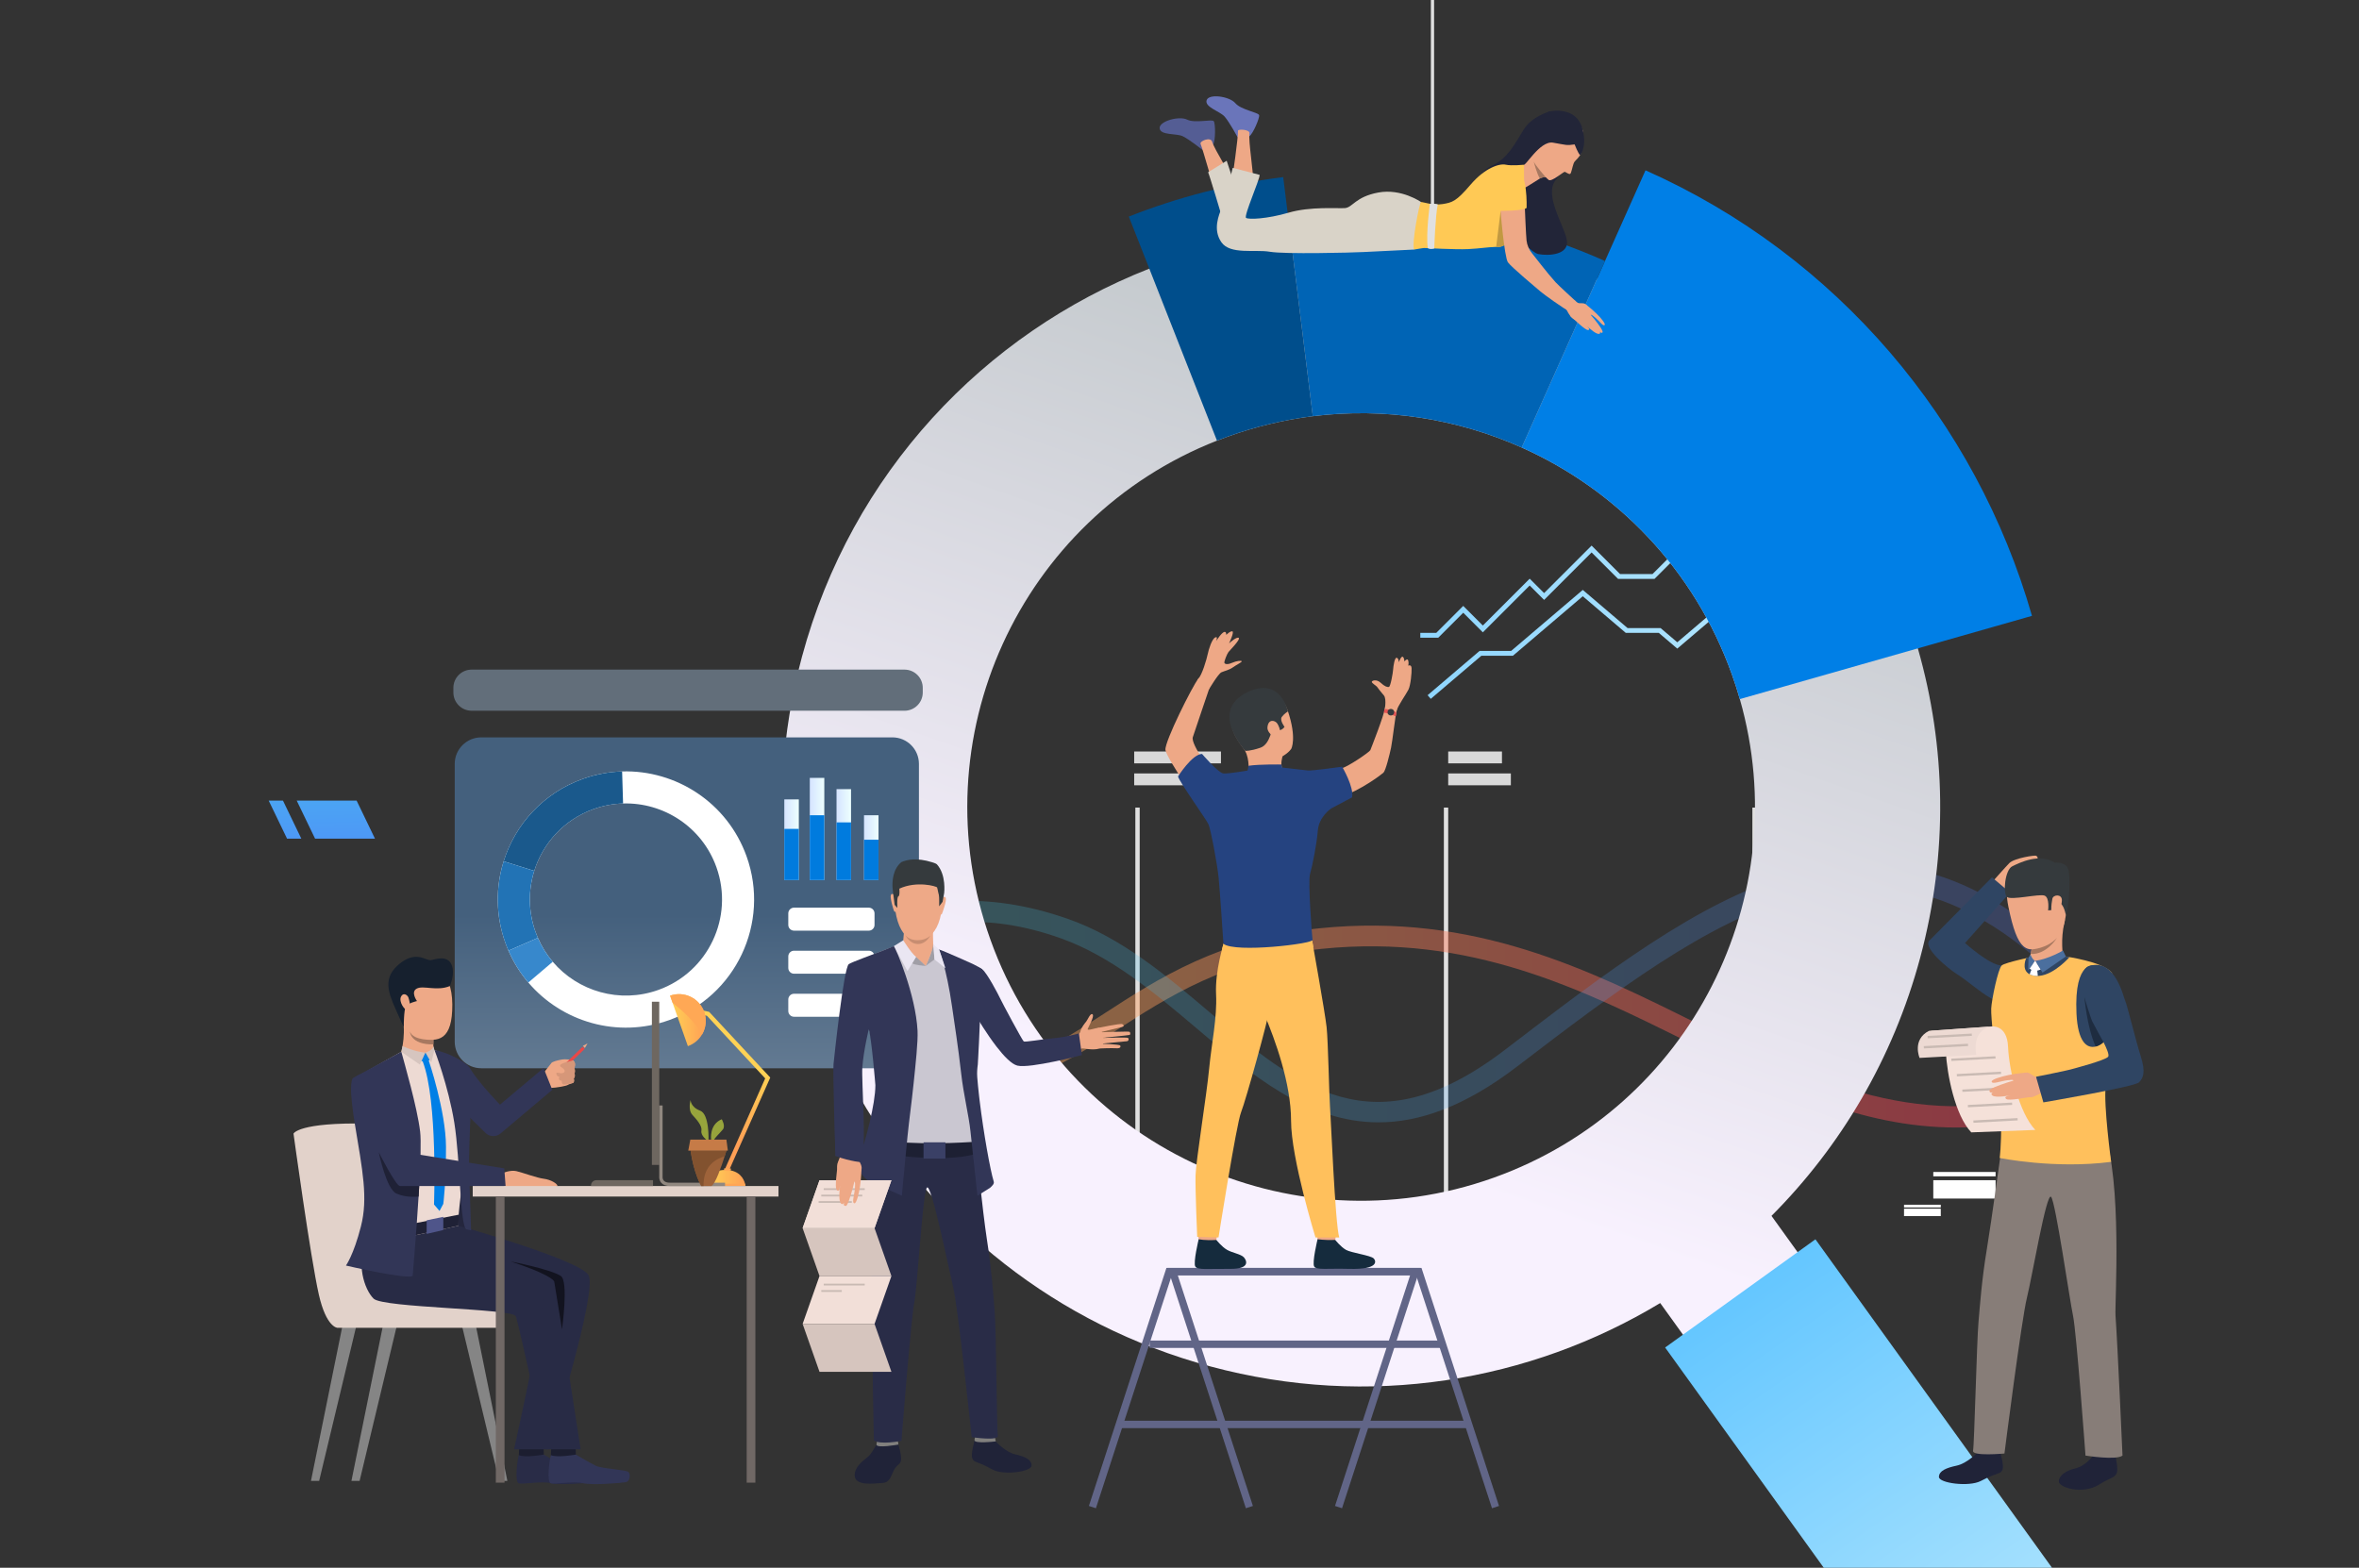 <?xml version="1.0" encoding="utf-8"?>
<!-- Generator: Adobe Illustrator 16.0.0, SVG Export Plug-In . SVG Version: 6.00 Build 0)  -->
<!DOCTYPE svg PUBLIC "-//W3C//DTD SVG 1.1//EN" "http://www.w3.org/Graphics/SVG/1.1/DTD/svg11.dtd">
<svg version="1.1" id="Слой_1" xmlns="http://www.w3.org/2000/svg" xmlns:xlink="http://www.w3.org/1999/xlink" x="0px" y="0px"
	 width="3008.932px" height="2000px" viewBox="0 0 3008.932 2000" enable-background="new 0 0 3008.932 2000" xml:space="preserve">
<rect x="0" y="0" width="3008.932" height="2000" fill="#333333" stroke="none"/>
<g>
	<g>
		<g>
			<rect x="1448.146" y="1030.256" fill="#E0E0E0" width="5.534" height="580.664"/>
		</g>
		<g>
			<rect x="1841.669" y="1030.256" fill="#E0E0E0" width="5.533" height="580.664"/>
		</g>
		<g>
			<rect x="2235.19" y="1030.256" fill="#E0E0E0" width="5.535" height="580.664"/>
		</g>
		<rect x="1057.392" y="958.704" fill="#D9D9D9" width="94.256" height="15.135"/>
		<rect x="1057.392" y="986.682" fill="#D9D9D9" width="133.701" height="15.136"/>
		<rect x="1446.672" y="958.704" fill="#D9D9D9" width="110.661" height="15.135"/>
		<rect x="1446.672" y="986.682" fill="#D9D9D9" width="70.758" height="15.136"/>
		<rect x="1847.202" y="958.704" fill="#D9D9D9" width="68.574" height="15.135"/>
		<rect x="1847.202" y="986.682" fill="#D9D9D9" width="79.926" height="15.136"/>
		<rect x="2240.726" y="958.704" fill="#D9D9D9" width="99.886" height="15.135"/>
		<rect x="2240.726" y="986.682" fill="#D9D9D9" width="79.926" height="15.136"/>
		<rect x="1450.914" y="1645.318" fill="#B8B8B8" width="62.608" height="20.182"/>
		<rect x="1847.202" y="1645.318" fill="#B8B8B8" width="62.609" height="20.182"/>
		<rect x="2240.726" y="1645.318" fill="#B8B8B8" width="62.608" height="20.182"/>
		<g opacity="0.43">
			<linearGradient id="SVGID_1_" gradientUnits="userSpaceOnUse" x1="1057.392" y1="1309.596" x2="2631.481" y2="1309.596">
				<stop  offset="0" style="stop-color:#FFC05C"/>
				<stop  offset="1" style="stop-color:#FF3857"/>
			</linearGradient>
			<path fill="url(#SVGID_1_)" d="M2495.107,1438.393c-122.743,0.009-229.44-53.063-340.673-108.375
				c-137.325-68.287-279.322-138.896-468.514-119.563c-120.81,12.346-196.641,61.546-263.544,104.953
				c-60.576,39.303-117.848,73.867-195.414,76.818c-125.356,4.77-168.845-48.695-169.571-51.957v-34.311l0,0l0,0
				c0.157,0.594,27.525,60.602,169.438,59.891c69.888-0.353,121.467-33.818,181.192-72.568
				c69.406-45.031,148.073-96.072,275.218-109.066c196.777-20.111,342.255,52.229,482.939,122.186
				c147.209,73.201,287.68,141.849,465.302,82.291v28.209C2580.851,1433.877,2540.355,1438.391,2495.107,1438.393z"/>
		</g>
		<g opacity="0.22">
			<linearGradient id="SVGID_2_" gradientUnits="userSpaceOnUse" x1="1057.392" y1="1267.002" x2="2632.311" y2="1267.002">
				<stop  offset="0" style="stop-color:#40D5E6"/>
				<stop  offset="1" style="stop-color:#5577FF"/>
			</linearGradient>
			<path fill="url(#SVGID_2_)" d="M1758.351,1431.818c-90.601,0.008-162.457-60.93-232.807-120.574
				c-53.341-45.223-108.683-91.463-172.563-114.271c-194.958-69.605-294.698,57.496-295.59,58.615v-38.664
				c1.053-1.322,18.846-24.426,70.317-46.482c46.861-20.082,125.487-36.102,233.938,1.619
				c68.708,23.898,125.771,72.278,180.955,119.064c111.942,94.909,208.62,176.874,376.516,48.486
				c127.165-97.24,247.038-189.904,364.985-223.758c115.362-33.111,235.631-8.873,348.209,103.706l-0.831,35.112
				c-239.14-240.193-442.76-88.016-696.341,105.893C1867.971,1411.928,1810.097,1431.813,1758.351,1431.818z"/>
		</g>
	</g>
	<g>
		<linearGradient id="SVGID_3_" gradientUnits="userSpaceOnUse" x1="1820.948" y1="767.972" x2="2382.352" y2="767.972">
			<stop  offset="0" style="stop-color:#8FD6FF"/>
			<stop  offset="1" style="stop-color:#BFEBFE"/>
		</linearGradient>
		<polygon fill="url(#SVGID_3_)" points="1824.943,891.541 1820.948,886.851 1887.238,830.377 1927.498,830.377 2018.843,752.558 
			2075.974,801.229 2118.104,801.229 2139.397,819.37 2205.556,763.008 2239.136,763.008 2378.356,644.403 2382.352,649.092 
			2241.403,769.168 2207.823,769.168 2139.397,827.462 2115.835,807.389 2073.706,807.389 2018.843,760.65 1929.766,836.537 
			1889.507,836.537 		"/>
	</g>
	<g>
		<linearGradient id="SVGID_4_" gradientUnits="userSpaceOnUse" x1="1811.61" y1="695.89" x2="2371.196" y2="695.89">
			<stop  offset="0" style="stop-color:#8FD6FF"/>
			<stop  offset="1" style="stop-color:#BFEBFE"/>
		</linearGradient>
		<polygon fill="url(#SVGID_4_)" points="1834.521,813.535 1811.61,813.535 1811.61,807.374 1831.968,807.374 1866.37,772.972 
			1891.384,797.986 1951.137,738.233 1969.517,756.612 2030.1,696.029 2066.403,732.333 2107.795,732.333 2171.681,668.447 
			2226.778,668.447 2267.511,627.715 2317.369,627.715 2366.841,578.244 2371.196,582.6 2319.921,633.875 2270.062,633.875 
			2229.331,674.607 2174.232,674.607 2110.347,738.494 2063.852,738.494 2030.1,704.742 1969.517,765.325 1951.137,746.945 
			1891.384,806.698 1866.37,781.685 		"/>
	</g>
	<linearGradient id="SVGID_5_" gradientUnits="userSpaceOnUse" x1="1915.655" y1="518.186" x2="1599.24" y2="1419.672">
		<stop  offset="0" style="stop-color:#C6CBCF"/>
		<stop  offset="1" style="stop-color:#F8F1FE"/>
	</linearGradient>
	<path fill="url(#SVGID_5_)" d="M2446.342,827.536c-0.037-0.13-0.074-0.261-0.112-0.392
		c-58.918-205.484-205.97-381.117-409.137-471.494h-0.019c-34.806-15.627-71.33-28.581-109.238-38.787
		c-94.863-25.534-190.437-31.31-282.31-19.945c-0.074,0.018-0.168,0.018-0.243,0.037l-0.131-0.037
		c-61.815,7.737-121.985,23.178-179.203,45.796c-0.112,0.038-0.224,0.093-0.336,0.131
		c-210.12,82.638-379.604,260.495-442.765,495.233c-106.023,393.958,127.332,799.152,521.16,905.138
		c202.24,54.416,407.433,19.379,573.604-80.883l31.023,43.082l146.191-105.275l-35.291-49.008
		c88.056-88.31,154.914-200.145,189.646-329.227C2485.315,1087.658,2482.044,952.064,2446.342,827.536z M1905.593,1502.291
		c-261.113,93.574-548.657-42.227-642.23-303.339c-91.835-256.252,37.254-537.983,288.908-636.809
		c4.767-1.869,9.57-3.682,14.431-5.421c35.628-12.768,71.741-21.271,107.779-25.758c92.415-11.515,184.362,3.29,266.459,39.964
		c120.603,53.871,219.915,154.959,267.991,289.134c3.776,10.56,7.197,21.159,10.244,31.795
		C2291.308,1144.109,2156.144,1412.493,1905.593,1502.291z"/>
	<g>
		<path fill="#007FE6" d="M2591.806,785.666l-145.576,41.479l-227.055,64.712c-3.047-10.636-6.468-21.234-10.244-31.795
			c-48.076-134.174-147.389-235.262-267.991-289.133l96.135-215.279h0.019l10.112-22.655l51.665-115.706
			C2343.739,326.209,2520.925,537.974,2591.806,785.666z"/>
	</g>
	<g>
		<path fill="#0064B5" d="M2047.205,332.994l-10.112,22.655l-96.153,215.279c-82.097-36.674-174.044-51.479-266.459-39.964
			l-28.954-234.046l-3.028-24.543c94.976-11.794,193.783-5.813,291.861,20.581C1973.501,303.479,2011.26,316.863,2047.205,332.994z"
			/>
	</g>
	<g>
		<path fill="#004E8C" d="M1674.48,530.964c-36.038,4.486-72.151,12.991-107.779,25.758c-4.86,1.739-9.664,3.551-14.431,5.421
			l-86.321-219.429l-26.132-66.414c62.825-24.88,128.902-41.853,196.793-50.339l0.149,0.038l5.738,46.375l3.028,24.543
			L1674.48,530.964z"/>
	</g>
	<linearGradient id="SVGID_6_" gradientUnits="userSpaceOnUse" x1="2162.519" y1="1558.638" x2="2639.675" y2="2248.581">
		<stop  offset="0" style="stop-color:#57C1FF"/>
		<stop  offset="1" style="stop-color:#BFEBFE"/>
	</linearGradient>
	<polygon fill="url(#SVGID_6_)" points="2617.321,2000 2326.217,2000 2123.896,1719.049 2315.601,1581.015 	"/>
	<g>
		<g>
			<g>
				<path fill="#6A75BA" d="M1578.601,175.074c0,0-10.49-19.256-16.457-26.185c-5.967-6.93-25.792-12.126-23.098-20.98
					c2.695-8.854,29.258-5.005,36.572,3.657c7.313,8.661,29.642,11.741,30.411,15.398c0.771,3.657-7.753,23.675-12.538,26.947
					C1588.706,177.184,1578.601,175.074,1578.601,175.074z"/>
				<path fill="#545D94" d="M1534.013,191.379c0,0-17.086-13.548-25.313-17.538s-28.487-0.887-29.53-10.083
					c-1.043-9.196,24.864-16.211,35.018-11.166c10.152,5.045,31.867-0.995,34.025,2.056c2.159,3.05,2.285,24.807-0.807,29.71
					S1534.013,191.379,1534.013,191.379z"/>
				<path fill="#EEA886" d="M1571.96,226.651c0,0,7.459-51.012,7.122-59.862c-0.096-2.526,15.351-1.588,14.629,3.272
					c-1.571,10.582,5.558,51.585,4.318,59.091C1596.79,236.66,1571.325,231.378,1571.96,226.651z"/>
				<path fill="#EEA886" d="M1548.588,241.312c0,0-13.979-49.532-17.235-57.768c-1.449-3.666,12.795-9.344,14.726-2.806
					c3.03,10.26,25.585,45.137,27.429,52.518C1575.351,240.638,1549.882,245.903,1548.588,241.312z"/>
				<path fill="#D9D3C8" d="M1558.294,275.734c0,0-15.013-50.623-17.323-56.012l23.675-14.629c0,0,10.973,32.337,12.512,40.421
					C1578.697,253.598,1558.294,275.734,1558.294,275.734z"/>
				<path fill="#222538" d="M1977.372,141.985c0,0-22.862,5.779-33.739,23.069c-10.878,17.289-20.278,37.202-40.718,46.236
					c-20.439,9.034-20.571,32.311-18.98,35.902c1.592,3.59,64.383,74.172,78.083,76.9c13.701,2.727,39.353,0.831,36.608-17.305
					c-2.744-18.137-29.627-57.15-14.537-76.833c15.089-19.682,18.893-37.813,18.893-37.813L1977.372,141.985z"/>
				<path fill="#EEA886" d="M1973.387,226.396c0,0-0.672-0.223-1.789-0.324c-1.297-0.122-3.194-0.085-5.347,0.641
					c-0.537,0.18-1.252,0.544-2.092,1.04c-5.434,3.201-18.289,11.892-20.026,12.099c-2.007,0.239-0.313-29.75-0.313-29.75
					s6.846-12.11,7.706-20.081C1952.388,182.049,1973.387,226.396,1973.387,226.396z"/>
				<path fill="#D9D3C8" d="M1812.562,257.737c0,0-25.119-17.612-54.568-12.126c-29.449,5.485-32.625,19.253-42.73,19.876
					s-43.886-2.265-71.604,5.82c-27.717,8.084-51.104,8.95-54.279,6.64c-3.176-2.309,17.323-48.505,17.323-54.856l-34.358-8.95
					c0,0-9.816,40.997-13.665,50.237c-4.116,9.883-12.03,28.487-0.771,44.655c11.26,16.169,42.73,8.883,61.787,12.141
					c19.055,3.258,104.347,1.169,119.241,0.371c16.169-0.866,64.962-3.176,64.962-3.176L1812.562,257.737z"/>
				<path fill="#EEA886" d="M2018.865,166.452c0,0,1.603,24.815-3.907,32.257c-2.203,2.976-3.7,4.597-4.703,5.471
					c-1.413,1.23-2.51,2.782-3.139,4.546c-1.702,4.774-2.75,11.491-4.105,12.925c-1.479,1.564-5.764-2.414-7.315-2.422
					s-16.667,13.036-20.28,10.366c-3.614-2.671-25.667-25.047-23.813-40.388c1.853-15.341,8.62-38.247,33.448-38.106
					C2009.879,151.241,2016.967,160.282,2018.865,166.452z"/>
				<path fill="#FFC955" d="M1943.834,284.876c-0.477,1.02-9.605,15.597-19.606,24.057c-4.152,3.514-8.451,5.971-12.346,5.971
					c-1.189,0-2.348,0.017-3.477,0.046c-11.477,0.309-20.295,2.067-35.79,2.841c-16.096,0.802-55.146-1.444-56.301-1.444
					c-1.154,0-12.415,2.021-12.415,2.021c-4.042-4.908,6.641-60.342,8.662-60.631s15.014,4.62,27.429,2.599
					c12.415-2.021,17.323-3.176,35.801-24.83c18.479-21.654,36.957-27.14,44.752-25.407c7.796,1.732,23.291,0,23.291,0
					S1944.507,283.433,1943.834,284.876z"/>
				<path fill="#222538" d="M2008.434,184.222c0,0,4.626,11.989,7.077,13.64c0,0,8.931-9.443,3.195-32.747
					c-5.735-23.305-27.367-25.496-41.334-23.13c-17.385,2.945-34.887,61.765-33.984,67.495c0.902,5.729,20.381-30.399,37.447-27.491
					C1997.9,184.896,1998.038,185.847,2008.434,184.222z"/>
				<path fill="#A77860" d="M1971.598,226.072c-1.297-0.122-3.179,0.014-5.332,0.738c-0.536,0.181-1.267,0.446-2.106,0.942
					c-3.993-6.225-7.69-20.989-7.813-21.489C1959.011,211.946,1971.598,226.072,1971.598,226.072z"/>
				<path fill="#C29941" d="M1924.228,308.933c-4.152,3.514-8.451,5.971-12.346,5.971c-1.189,0-2.348,0.017-3.477,0.046
					l5.665-45.953L1924.228,308.933z"/>
				<path fill="#EEA886" d="M2014.063,388.066l-11.082,10.081c-9.562-5.122-33.522-22.366-38.132-26.293
					c-4.835-4.118-37.07-31.08-41.496-37.227c-4.467-6.146-10.121-69.659-9.547-72.568c0.573-2.869,28.027-4.344,31.142,2.376
					c0,0,1.434,36.223,2.172,42.287c0.696,6.064,3.019,11.542,7.178,16.644c5.755,7.06,18.012,23.454,29.878,36.708
					C1987.005,363.233,2010.405,384.916,2014.063,388.066z"/>
				<path fill="#FFC955" d="M1947.202,265.244c0,0,1.732-48.236-13.955-47.639c-19.834,0.754-22.81,25.022-20.114,51.392
					C1913.133,268.997,1942.774,269.286,1947.202,265.244z"/>
				<path fill="#EEA886" d="M2008.725,383.344c0,0,1.478,2.323,3.615,3.046c3.691,1.247,9.151-1.154,11.847,3.683
					c2.694,4.836-10.311,16.919-13.803,17.652s-9.091-4.704-13.467-15.43C1992.542,381.57,2008.725,383.344,2008.725,383.344z"/>
				<path fill="#EEA886" d="M2023.042,388.565c0,0,6.635,5.048,13.342,11.532c5.885,5.688,11.869,13.155,10.359,14.564
					c-2.063,1.926-6.076-4.485-12.285-9.753c-5.718-4.85-5.394-2.978-5.394-2.978s-0.063-0.537,5.152,5.906
					c5.606,6.928,11.398,15.152,9.671,16.34c-1.085,0.746-1.135,0.944-3.582-1.257c1.138,1.553,0.872,2.065,0.268,2.572
					c-3.129,2.622-12.953-6.346-16.854-9.909c2.979,2.754,4.873,5.08,1.849,5.436c-3.461,0.408-16.784-12.871-22.01-17.19
					C1997.857,399.118,2023.042,388.565,2023.042,388.565z"/>
			</g>
			<path fill="#E0E0E0" d="M1823.849,259.945c0,0-5.296,37.959-2.686,56.633c0,0,2.76,2.052,8.254,0.393
				c0,0,1.372-41.438,4.449-56.147C1833.866,260.824,1832.176,259.545,1823.849,259.945z"/>
		</g>
		<g>
			<rect x="1825.104" fill="#E0E0E0" width="4.098" height="288.653"/>
		</g>
	</g>
	<g>
		<rect x="2465.935" y="1495.108" fill="#FFFFFF" width="79.466" height="5.571"/>
		<rect x="2465.935" y="1505.607" fill="#FFFFFF" width="79.466" height="23.419"/>
		<rect x="2428.606" y="1536.9" fill="#FFFFFF" width="46.879" height="3.5"/>
		<rect x="2428.606" y="1541.932" fill="#FFFFFF" width="46.879" height="9.478"/>
		<rect x="2558.45" y="1465.086" fill="#FFFFFF" width="3.499" height="65.617"/>
	</g>
	<defs>
		<filter id="Adobe_OpacityMaskFilter" filterUnits="userSpaceOnUse" x="378.483" y="1021.373" width="99.787" height="48.502">
			<feFlood  style="flood-color:white;flood-opacity:1" result="back"/>
			<feBlend  in="SourceGraphic" in2="back" mode="normal"/>
		</filter>
	</defs>
	<mask maskUnits="userSpaceOnUse" x="378.483" y="1021.373" width="99.787" height="48.502" id="SVGID_7_">
		<g filter="url(#Adobe_OpacityMaskFilter)">
			<defs>
				
					<filter id="Adobe_OpacityMaskFilter_1_" filterUnits="userSpaceOnUse" x="378.483" y="1021.373" width="99.787" height="48.502">
					<feFlood  style="flood-color:white;flood-opacity:1" result="back"/>
					<feBlend  in="SourceGraphic" in2="back" mode="normal"/>
				</filter>
			</defs>
			<mask maskUnits="userSpaceOnUse" x="378.483" y="1021.373" width="99.787" height="48.502" id="SVGID_7_">
				<g filter="url(#Adobe_OpacityMaskFilter_1_)">
				</g>
			</mask>
			<linearGradient id="SVGID_8_" gradientUnits="userSpaceOnUse" x1="423.467" y1="808.32" x2="431.871" y2="1214.517">
				<stop  offset="0" style="stop-color:#FFFFFF"/>
				<stop  offset="1" style="stop-color:#000000"/>
			</linearGradient>
			<polygon mask="url(#SVGID_7_)" fill="url(#SVGID_8_)" points="401.869,1069.875 478.271,1069.875 454.886,1021.373 
				378.483,1021.373 			"/>
		</g>
	</mask>
	<linearGradient id="SVGID_9_" gradientUnits="userSpaceOnUse" x1="423.467" y1="808.32" x2="431.871" y2="1214.517">
		<stop  offset="0" style="stop-color:#40D5E6"/>
		<stop  offset="1" style="stop-color:#5577FF"/>
	</linearGradient>
	<polygon fill="url(#SVGID_9_)" points="401.869,1069.875 478.271,1069.875 454.886,1021.373 378.483,1021.373 	"/>
	<defs>
		<filter id="Adobe_OpacityMaskFilter_2_" filterUnits="userSpaceOnUse" x="342.734" y="1021.373" width="41.59" height="48.502">
			<feFlood  style="flood-color:white;flood-opacity:1" result="back"/>
			<feBlend  in="SourceGraphic" in2="back" mode="normal"/>
		</filter>
	</defs>
	<mask maskUnits="userSpaceOnUse" x="342.734" y="1021.373" width="41.59" height="48.502" id="SVGID_10_">
		<g filter="url(#Adobe_OpacityMaskFilter_2_)">
			<defs>
				<filter id="Adobe_OpacityMaskFilter_3_" filterUnits="userSpaceOnUse" x="342.734" y="1021.373" width="41.59" height="48.502">
					<feFlood  style="flood-color:white;flood-opacity:1" result="back"/>
					<feBlend  in="SourceGraphic" in2="back" mode="normal"/>
				</filter>
			</defs>
			<mask maskUnits="userSpaceOnUse" x="342.734" y="1021.373" width="41.59" height="48.502" id="SVGID_10_">
				<g filter="url(#Adobe_OpacityMaskFilter_3_)">
				</g>
			</mask>
			<linearGradient id="SVGID_11_" gradientUnits="userSpaceOnUse" x1="358.647" y1="809.663" x2="367.051" y2="1215.857">
				<stop  offset="0" style="stop-color:#FFFFFF"/>
				<stop  offset="1" style="stop-color:#000000"/>
			</linearGradient>
			<polygon mask="url(#SVGID_10_)" fill="url(#SVGID_11_)" points="366.119,1069.875 384.324,1069.875 360.939,1021.373 
				342.734,1021.373 			"/>
		</g>
	</mask>
	<linearGradient id="SVGID_12_" gradientUnits="userSpaceOnUse" x1="358.647" y1="809.663" x2="367.051" y2="1215.857">
		<stop  offset="0" style="stop-color:#40D5E6"/>
		<stop  offset="1" style="stop-color:#5577FF"/>
	</linearGradient>
	<polygon fill="url(#SVGID_12_)" points="366.119,1069.875 384.324,1069.875 360.939,1021.373 342.734,1021.373 	"/>
	<linearGradient id="SVGID_13_" gradientUnits="userSpaceOnUse" x1="877.643" y1="973.821" x2="877.643" y2="1506.171">
		<stop  offset="0" style="stop-color:#626E7A"/>
		<stop  offset="1" style="stop-color:#F5F5F5"/>
	</linearGradient>
	<path fill="url(#SVGID_13_)" d="M1153.704,906.707H601.58c-12.863,0-23.291-10.427-23.291-23.291v-5.892
		c0-12.863,10.428-23.291,23.291-23.291h552.124c12.863,0,23.292,10.428,23.292,23.291v5.892
		C1176.996,896.279,1166.567,906.707,1153.704,906.707z"/>
	<g>
		<g>
			<polygon fill="#616587" points="1494.617,1626.932 1798.632,1626.932 1702.815,1921.183 1711.776,1924.1 1811.61,1617.508 
				1487.775,1617.508 1388.891,1921.183 1397.853,1924.1 			"/>
		</g>
		<g>
			<polygon fill="#616587" points="1598.087,1921.183 1502.271,1626.932 1806.284,1626.932 1903.05,1924.1 1912.011,1921.183 
				1813.126,1617.508 1489.292,1617.508 1589.126,1924.1 			"/>
		</g>
		<g>
			<rect x="1466.333" y="1710.165" fill="#616587" width="372.104" height="9.423"/>
		</g>
		<g>
			<rect x="1428" y="1812.477" fill="#616587" width="445.192" height="9.424"/>
		</g>
	</g>
	<g>
		<g>
			<g>
				<path fill="#EEA886" d="M1646.958,955.361c0,0,7.578-13.263-4.44-48.807c-11.625-34.376-51.862-31.259-64.65-9.235
					c-12.788,22.023-8.468,35.702,10.358,60.568C1607.052,982.752,1639.144,966.728,1646.958,955.361z"/>
			</g>
		</g>
		<g>
			<g>
				<path fill="#EEA886" d="M1553.497,1566.896c0,0-1.991,14.598-2.24,16.79c-0.248,2.192-22.149-1.292-22.149-1.292l-1.773-17.378
					C1527.334,1565.017,1550.759,1564.838,1553.497,1566.896z"/>
			</g>
		</g>
		<g>
			<g>
				<path fill="#152B3D" d="M1551.49,1581.83c0,0,6.938,8.797,13.65,12.631c6.711,3.834,17.258,5.352,21.227,9.32
					c2.864,2.865,10.434,15.197-17.44,14.949c-27.873-0.25-41.313,1.742-44.299-2.986s4.321-34.902,4.321-34.902
					S1535.772,1582.766,1551.49,1581.83z"/>
			</g>
		</g>
		<g>
			<g>
				<path fill="#EEA886" d="M1705.139,1566.896c0,0-1.991,14.598-2.239,16.79c-0.25,2.192-22.15-1.292-22.15-1.292l-1.773-17.378
					C1678.976,1565.017,1702.401,1564.838,1705.139,1566.896z"/>
			</g>
		</g>
		<g>
			<g>
				<path fill="#152B3D" d="M1703.132,1581.83c0,0,6.939,8.797,13.65,12.631s31.408,6.982,35.377,10.951
					c2.865,2.864,7.629,14.396-31.591,13.318c-27.864-0.766-41.313,1.742-44.299-2.986s4.321-34.902,4.321-34.902
					S1689.249,1582.383,1703.132,1581.83z"/>
			</g>
		</g>
		<g>
			<g>
				<path fill="#FFC05C" d="M1560.87,1203.424c0,0-11.229,34.896-9.75,64.967c1.479,30.072-5.807,62.979-8.784,94.393
					c-3.319,35.021-16.907,117.928-17.399,136.662c-0.493,18.732,2.109,78.551,2.109,78.551l27.196,0.658
					c0,0,22.843-144.944,28.759-159.733c5.916-14.79,35.254-120.226,36.239-132.058
					C1620.227,1275.033,1560.87,1203.424,1560.87,1203.424z"/>
			</g>
		</g>
		<g>
			<g>
				<path fill="#FFC05C" d="M1673.637,1199.79c0,0,16.511,92.265,18.482,110.671c1.972,18.404,3.286,89.068,4.272,100.572
					c0.986,11.503,6.573,150.529,11.832,167.621h-30.325c0,0-31.136-101.068-31.136-148.887c0-47.82-20.621-103.959-33.931-135.509
					c-13.311-31.551-43.779-32.298-51.962-90.835C1560.87,1203.424,1662.559,1181.225,1673.637,1199.79z"/>
			</g>
		</g>
		<g>
			<g>
				<path fill="#EEA886" d="M1635.958,964.746c0,0-3.422,9.956,0,17.061s-43.707,2.842-43.707,2.842s2.132-14.683-4.025-26.761
					C1582.068,945.809,1635.958,964.746,1635.958,964.746z"/>
			</g>
		</g>
		<g>
			<g>
				<path fill="#FFC05C" d="M1558.685,1211.025c0,0,16.948,17.41,116.469-2.711l-1.517-8.524l-113.136,4.259L1558.685,1211.025z"/>
			</g>
		</g>
		<g>
			<g>
				<path fill="#EEA886" d="M1643.09,984.113c0,0,17.406,1.776,22.38,2.724c4.973,0.947,38.449-5.986,45.316-6.697
					c6.868-0.71,36.151-20.774,37.099-23.143s17.816-45.079,18.764-54.315c0.946-9.236,16.431-4.468,15.103,1.897
					c-2.483,11.904-5.673,40.805-7.42,49.181c-1.889,9.044-6.947,29.529-9.789,32.05s-29.209,22.578-55.023,31.103
					c-25.813,8.526-45.244,21.077-45.244,21.077h-127.218c0,0-49.482-70.732-50.548-81.388
					c-1.066-10.657,34.563-81.487,41.667-90.368s17.381,2.9,17.381,2.9s-21.288,62.461-24.13,71.341s24.762,47.9,32.34,48.019
					s27.038-2.368,35.682-2.723c8.645-0.355,17.762-4.145,17.762-4.145L1643.09,984.113z"/>
			</g>
		</g>
		<g>
			<g>
				<path fill="#254380" d="M1697.915,1031.359c0,0-15.573,10.354-16.994,28.115s-7.104,45.823-9.946,55.414
					c-2.842,9.592,2.486,79.215,3.197,84.188c0.71,4.973-98.442,16.789-113.671,4.973c0,0-4.263-65.005-6.039-83.477
					c-1.775-18.471-10.301-63.229-13.143-69.268s-37.299-54.372-38.72-60.743c0,0,17.826-28.419,30.614-28.774
					c0,0,20.311,23.801,26.932,24.866c6.621,1.066,47.213-6.373,47.219-6.435c0,0,4.43,6.033,27.982-1.072
					c0,0,28.049,3.166,32.609,3.748c5.526,0.705,43.932-4.821,43.932-4.821s15.407,26.018,12.709,39.155L1697.915,1031.359z"/>
			</g>
		</g>
		<g>
			<g>
				<path fill="#EEA886" d="M1765.757,908.232c0,0,3.479-16.463-0.71-21.19c-2.382-2.689-8.112-9.814-8.636-10.861
					s-6.674-4.58-6.674-6.281s6.02-3.795,11.253,1.047c5.234,4.842,8.506,5.889,10.6,5.365s5.104-17.927,5.365-22.246
					s1.928-15.703,4.628-14.917c2.699,0.785,2.568,5.758,2.568,5.758s3.141-8.637,5.234-6.936s1.832,5.889,1.832,5.889
					s3.926-4.842,4.973-1.309s0,6.674,0,6.674s4.057-2.225,4.318,3.271c0.262,5.496-1.178,21.591-4.057,27.349
					c-2.879,5.757-13.654,20.816-14.939,26.7C1780.226,912.428,1765.757,908.232,1765.757,908.232z"/>
			</g>
		</g>
		<g>
			<g>
				<path fill="#EEA886" d="M1542.089,879.319c0,0,11.836-19.895,15.861-21.671c4.026-1.776,9.71-2.783,14.684-6.335
					c4.974-3.553,11.545-6.513,11.19-7.697c-0.355-1.184-6.217-0.71-12.493,2.014c-6.275,2.724-9.029,1.407-9.621-0.014
					c-0.592-1.42,3.346-11.453,5.24-13.821s15.394-15.946,13.144-17.959c-2.25-2.014-11.013,5.446-12.434,6.986
					c0,0,6.987-14.684,4.263-15.394c-2.723-0.711-7.814,4.5-7.814,4.5s0.592-12.552-12.907,7.815c0,0,2.842-6.749-1.303-4.5
					c-4.145,2.25-8.171,14.92-9.473,21.314c-1.303,6.394-7.212,26.764-12.25,31.677S1542.089,879.319,1542.089,879.319z"/>
			</g>
		</g>
		<g>
			<g>
				<path fill="#353A3D" d="M1588.226,957.887c0,0,6.236,0.551,19.498-4.028c13.263-4.579,14.252-27.769,17.12-25.023
					c5.853,5.604,11.378,1.736,13.589-1.579c0,0-6.473-8.525-3.474-12.631c3-4.104,7.884-7.101,7.884-7.101
					s-9.328-44.959-51.775-24.476C1541.334,907.048,1588.226,957.887,1588.226,957.887z"/>
			</g>
		</g>
		<g>
			<g>
				<path fill="#254380" d="M1635.958,981.806l-1.496-6.499c0,0-27.093-0.55-41.875,1.593l-1.556,7.768
					C1591.031,984.667,1609.959,993.253,1635.958,981.806z"/>
			</g>
		</g>
		<g>
			<g>
				<path fill="#EEA886" d="M1629.275,923.153c-2.462-4.09-11.562-6.848-12.631,4.736c-0.829,8.979,16.262,18.788,16.42,10.42
					C1633.223,929.941,1630.913,925.874,1629.275,923.153z"/>
			</g>
		</g>
		<g>
			<g>
				<path fill="#E55353" d="M1766.403,904.494c0,0,9.775,0.24,14.516,4.524c0,0,0.311,2.719-0.791,4.863
					c0,0-8.474-3.953-14.971-4.693C1765.157,909.188,1765.265,905.633,1766.403,904.494z"/>
			</g>
		</g>
		<g>
			<g>
				<circle fill="#353A3D" cx="1774.054" cy="908.565" r="4.204"/>
			</g>
		</g>
	</g>
	<g>
		<g>
			<path fill="#EEA987" d="M2550.173,1134.928c0,0-8.674,1.158-8.607-2.514c0.066-3.67,0.661-8.463,0.661-8.463L2550.173,1134.928z"
				/>
			<path fill="#EEA987" d="M2598.94,1095.111l-28.483,22.039c3.63-0.689,9.71-1.557,9.847,0.34
				c0.195,2.707-10.827,5.98-14.321,8.443c-3.2,2.258-6.56,6.285-7.455,6.473l-6.229,5.338l-10.072-13.793
				c0,0,16.628-18.813,20.634-22.826c6.514-6.525,32.863-10.354,34.307-9.406C2599.771,1093.428,2598.94,1095.111,2598.94,1095.111z
				"/>
		</g>
		<g>
			<path fill="#2F4563" d="M2563.785,1138.67l-22.976-19.459l-78.789,79.611c-12.335,8.48,24.054,37.707,34.333,44.08
				c26.413,16.375,57.563,54.273,89.878,31.164c35.036-25.057-15.971-42.883-32.973-42.446
				c-14.732,0.378-46.832-28.603-46.832-28.603L2563.785,1138.67z"/>
		</g>
		<g>
			<path fill="#202338" d="M2522.202,1853.096c0,0-13.09,13.745-26.379,16.625s-22.584,6.553-22.685,14.44
				c-0.1,7.888,38.243,13.085,53.45,5.134c22.696-11.867,25.003-8.29,27.52-14.223c2.517-5.932-3.022-21.795-2.859-23.682
				C2551.452,1849.06,2522.202,1853.096,2522.202,1853.096z"/>
		</g>
		<g>
			<path fill="#2F6B8C" d="M2523.673,1846.52c0,0-1.729,6.439-1.471,6.576c0.256,0.137,29.945,3.463,29.047-1.705
				c-0.728-4.19-1.767-8.745-1.767-8.745L2523.673,1846.52z"/>
		</g>
		<g>
			<path fill="#202338" d="M2670.067,1856.68c0,0-9.63,13.389-22.51,16.478c-12.7,3.045-20.93,8.841-21.552,16.506
				c-0.622,7.666,29.942,17.704,51.417,4.239c14.111-8.848,19.373-8.345,22.216-13.967c2.843-5.621-1.489-21.377-1.204-23.203
				C2698.786,1854.477,2670.067,1856.68,2670.067,1856.68z"/>
		</g>
		<g>
			<path fill="#2F6B8C" d="M2670.46,1850.061c0,0-0.634,6.472-0.393,6.619c0.24,0.148,28.535,5.154,28.367,0.053
				c-0.134-4.051-1.794-9.092-1.794-9.092L2670.46,1850.061z"/>
		</g>
		<g>
			<path fill="#877D78" d="M2553.618,1459.791c0,0-13.748,99.869-19.364,133.631c-6.565,39.475-8.791,72.09-10.622,92.521
				c-2.303,25.697-5.358,157.209-6.971,164.723s40.048,3.608,40.048,3.608s21.822-171.446,28.682-198.813
				c6.387-25.484,24.983-135.556,30.811-128.598c5.827,6.959,23.671,131.65,27.986,151.748s15.885,178.313,15.885,178.313
				s39.295,6.299,47.207,0c0,0-6.199-141.08-8.949-178.76c-1.048-14.361,9.083-171.914-15.199-235.449
				C2670.298,1409.137,2553.618,1459.791,2553.618,1459.791z"/>
		</g>
		<path fill="#FFC05C" d="M2593.957,1220.273c0,0-36.382,7.523-40.698,11.347c-4.687,4.069-12.951,43.916-13.444,55.016
			s4.386,57.466,9.072,74.731c4.687,17.267,4.748,91.965,1.788,115.891c0,0,70.074,14.338,142.099,4.965
			c0,0-9.819-72.66-6.937-96.318c3.693-30.311,12.58-100.143,12.58-100.143s0.059-39.314-5.514-45.602
			c-11.947-13.48-57.878-19.887-57.878-19.887H2593.957z"/>
		<path fill="#2F4563" d="M2648.589,1293.168c1.702,35.985,13.156,44.727,24.437,41.926c3.54-0.869,7.013-2.879,10.065-5.537
			c4.799-4.176,8.561-9.943,9.904-15.42c4.935-20.045,4.975-75.309-20.313-82.42
			C2672.683,1231.717,2645.264,1222.844,2648.589,1293.168z"/>
		<path fill="#F5E1D9" d="M2539.78,1309.512c0,0,20.305-3.367,21.538,26.07s13.982,84.123,34.745,105.916l-81.68,3.1
			c-20.764-21.793-30.965-73.982-32.514-103.404c-1.424-27.057-21.539-26.07-21.539-26.07L2539.78,1309.512z"/>
		<path fill="#2F4563" d="M2587.432,1242.094c0.463,0.309,0.956,0.604,1.499,0.869c1.851,0.938,4.193,1.616,7.136,1.943
			c1.079,0.117,2.158,0.16,3.244,0.136c0.66-0.019,1.326-0.056,1.992-0.124c19.255-1.881,38.375-23.911,38.375-23.911
			c-38.671-5.858-55.243,1.345-55.243,1.345S2578.249,1235.901,2587.432,1242.094z"/>
		<path fill="#EEA886" d="M2595.701,1108.83c0,0-45.75-9.182-33.993,47.84c11.758,57.021,22.809,61.264,49.981,48.758
			s23.841-49.139,24.795-67.164S2610.233,1109.109,2595.701,1108.83z"/>
		<path fill="#EEA886" d="M2588.233,1228.148c0,0,9.005,5.952,43.154-9.09c0,0-3.41-20.279,1.863-42.532
			c5.069-21.42-41.952,26.409-41.952,26.409c0.549,0.389,0.653,2.578,0.339,5.625c-0.086,0.826-0.197,1.709-0.345,2.633
			c-0.241,1.568-0.573,3.264-0.987,4.996c-0.111,0.469-0.229,0.938-0.352,1.406
			C2588.036,1224.904,2588.233,1221.766,2588.233,1228.148z"/>
		<path fill="#353A3D" d="M2634.967,1167.703c0,0-2.297-15.365-8.9-15.771c-6.604-0.407-8.493,8.982-8.493,8.982l-5.182,0.533
			c0,0,2.141-16.275-4.506-18.881c-6.646-2.607-42.548,6.263-47.941,1.747c-5.393-4.517-2.729-34.536,6.719-39.153
			c9.449-4.618,34.659-17.203,54.303-4.579c0,0,15.027-2.077,17.551,10.03C2641.041,1122.719,2638.847,1158.564,2634.967,1167.703z"
			/>
		<path fill="#EEA886" d="M2617.815,1146.555c1.111-5.363,11.994-6.426,12.154,1.773c0.161,8.201-6.801,21.965-10.745,20.211
			C2615.281,1166.785,2616.282,1153.95,2617.815,1146.555z"/>
		<path fill="#4B6F9E" d="M2631.376,1212.588c0,0-17.852,10.768-35.515,13.193l9.397,14.99l29.767-20.498L2631.376,1212.588z"/>
		<path fill="#4B6F9E" d="M2589.953,1217.598c0,0,1.882,6.17,5.908,8.184l-8.825,12.305l0.324-16.319L2589.953,1217.598z"/>
		<path fill="#FFFFFF" d="M2595.861,1225.781l-6.987,9.743c0,0,4.42,5.593,13.945,1.354L2595.861,1225.781z"/>
		<path fill="#FFFFFF" d="M2588.931,1242.963c1.851,0.938,4.193,1.616,7.136,1.943c1.079,0.117,2.158,0.16,3.244,0.136l-1.055-9.079
			h-6.457C2591.799,1235.963,2590.14,1238.627,2588.931,1242.963z"/>
		<path fill="#A77860" d="M2590.104,1217.016c20.242,1.072,33.204-19.926,33.593-20.543c-12.712,13.889-32.404,14.721-32.404,14.721
			C2591.052,1212.762,2590.518,1215.281,2590.104,1217.016z"/>
		<path fill="#EDDAD3" d="M2539.78,1309.512c0,0-24.308,2.262-19.168,36.184l-72.16,3.905c0,0-9.957-23.11,11.879-34.478
			L2539.78,1309.512z"/>
		
			<rect x="2455.305" y="1332.967" transform="matrix(-0.999 0.054 -0.054 -0.999 5035.156 2533.501)" fill="#C9BAB3" width="56.433" height="2.938"/>
		
			<rect x="2460.144" y="1319.932" transform="matrix(-0.999 0.054 -0.054 -0.999 5044.107 2507.233)" fill="#C9BAB3" width="56.433" height="2.938"/>
		<g>
			
				<rect x="2490.375" y="1348.883" transform="matrix(-0.999 0.054 -0.054 -0.999 5106.08 2563.47)" fill="#C9BAB3" width="56.433" height="2.938"/>
			
				<rect x="2497.438" y="1368.612" transform="matrix(-0.999 0.054 -0.054 -0.999 5121.277 2602.475)" fill="#C9BAB3" width="56.433" height="2.938"/>
			
				<rect x="2504.502" y="1388.342" transform="matrix(-0.999 0.054 -0.054 -0.999 5136.434 2641.572)" fill="#C9BAB3" width="56.433" height="2.938"/>
			
				<rect x="2511.566" y="1408.071" transform="matrix(-0.999 0.054 -0.054 -0.999 5151.632 2680.578)" fill="#C9BAB3" width="56.433" height="2.939"/>
			
				<rect x="2518.629" y="1427.801" transform="matrix(-0.999 0.054 -0.054 -0.999 5166.787 2719.674)" fill="#C9BAB3" width="56.433" height="2.938"/>
		</g>
		<path fill="#EEA886" d="M2602.327,1372.92c0,0-3.134,1.477-5.848,0.738c-4.688-1.275-8.69-7.789-14.82-4.443
			c-6.13,3.345-0.984,25.787,2.13,29.078s12.668,1.364,24.603-7.195C2620.325,1382.537,2602.327,1372.92,2602.327,1372.92z"/>
		<path fill="#EEA886" d="M2583.886,1368.389c0,0-10.359,0.764-21.785,3.039c-10.023,1.997-22.188,5.873-21.717,8.402
			c0.715,3.84,10.324-0.48,20.395-1.785c9.271-1.203,7.645,0.605,7.645,0.605s0.435-0.541-9.415,2.756
			c-10.591,3.545-21.817,7.795-21.472,9.873c0.43,2.576,0.701,2.861,4.755,2.209c-2.25,0.881-2.329,1.629-2.052,2.613
			c1.435,5.088,17.805,2.332,24.305,1.234c-4.988,0.873-8.556,2.055-5.666,4.602c3.307,2.914,26.276-2.041,34.673-3.016
			C2602.71,1397.857,2583.886,1368.389,2583.886,1368.389z"/>
		<path fill="#2F4563" d="M2664.614,1232.428c-7.431,2.441-11.399,12.941-6.879,34.74c4.998,24.107,10.6,35.832,13.822,41.509
			c3.224,5.677,20.642,34.758,17.455,39.361c-3.186,4.603-45.266,15.551-48.133,16.364c-5.703,1.619-43.887,9.24-43.887,9.24
			l9.349,32.699c0,0,116.251-19.834,121.912-25.492s8.61-13.326,2.353-33.094c-6.362-20.09-17.794-67.124-19.824-70.801
			C2708.751,1273.277,2698.106,1221.422,2664.614,1232.428z"/>
		<path fill="#1E2C40" d="M2658.766,1271.926c0,0,2.615,36.938,14.26,63.168c3.54-0.869,7.013-2.879,10.065-5.537
			c0,0-13.451-24.275-14.654-27.033C2667.233,1299.76,2660.129,1278.354,2658.766,1271.926z"/>
	</g>
	<g>
		<g>
			<linearGradient id="SVGID_14_" gradientUnits="userSpaceOnUse" x1="876.06" y1="1166.854" x2="876.06" y2="2306.575">
				<stop  offset="0" style="stop-color:#44607D"/>
				<stop  offset="1" style="stop-color:#F5F5F5"/>
			</linearGradient>
			<path fill="url(#SVGID_14_)" d="M1138.261,1362.807H613.859c-18.696,0-33.853-15.156-33.853-33.852V974.526
				c0-18.696,15.156-33.852,33.853-33.852h524.401c18.696,0,33.853,15.156,33.853,33.852v354.429
				C1172.113,1347.65,1156.957,1362.807,1138.261,1362.807z"/>
		</g>
		<g>
			<g>
				<linearGradient id="SVGID_15_" gradientUnits="userSpaceOnUse" x1="1000.394" y1="1071.247" x2="1018.905" y2="1071.247">
					<stop  offset="0" style="stop-color:#D5E4FF"/>
					<stop  offset="1" style="stop-color:#EDFFFE"/>
				</linearGradient>
				<rect x="1000.394" y="1019.797" fill="url(#SVGID_15_)" width="18.512" height="102.9"/>
			</g>
			<g>
				<linearGradient id="SVGID_16_" gradientUnits="userSpaceOnUse" x1="1032.895" y1="1057.53" x2="1051.405" y2="1057.53">
					<stop  offset="0" style="stop-color:#D5E4FF"/>
					<stop  offset="1" style="stop-color:#EDFFFE"/>
				</linearGradient>
				<rect x="1032.895" y="992.364" fill="url(#SVGID_16_)" width="18.511" height="130.333"/>
			</g>
			<g>
				<linearGradient id="SVGID_17_" gradientUnits="userSpaceOnUse" x1="1067" y1="1064.706" x2="1085.512" y2="1064.706">
					<stop  offset="0" style="stop-color:#D5E4FF"/>
					<stop  offset="1" style="stop-color:#EDFFFE"/>
				</linearGradient>
				<rect x="1067" y="1006.715" fill="url(#SVGID_17_)" width="18.512" height="115.982"/>
			</g>
			<g>
				<linearGradient id="SVGID_18_" gradientUnits="userSpaceOnUse" x1="1102.042" y1="1081.367" x2="1120.554" y2="1081.367">
					<stop  offset="0" style="stop-color:#D5E4FF"/>
					<stop  offset="1" style="stop-color:#EDFFFE"/>
				</linearGradient>
				<rect x="1102.042" y="1040.036" fill="url(#SVGID_18_)" width="18.512" height="82.661"/>
			</g>
			<g>
				<rect x="1000.394" y="1057.436" fill="#007BDE" width="18.512" height="65.262"/>
			</g>
			<g>
				<rect x="1032.895" y="1040.036" fill="#007BDE" width="18.511" height="82.661"/>
			</g>
			<g>
				<rect x="1067" y="1049.139" fill="#007BDE" width="18.512" height="73.559"/>
			</g>
			<g>
				<rect x="1102.042" y="1071.248" fill="#007BDE" width="18.512" height="51.449"/>
			</g>
		</g>
		<g>
			<g>
				<path fill="#FFFFFF" d="M1108.173,1187.259h-95.398c-4.032,0-7.301-3.269-7.301-7.301v-14.731c0-4.033,3.269-7.301,7.301-7.301
					h95.398c4.032,0,7.301,3.268,7.301,7.301v14.731C1115.474,1183.99,1112.205,1187.259,1108.173,1187.259z"/>
			</g>
		</g>
		<g>
			<g>
				<path fill="#FFFFFF" d="M1108.173,1242.18h-95.398c-4.032,0-7.301-3.27-7.301-7.301v-14.732c0-4.031,3.269-7.301,7.301-7.301
					h95.398c4.032,0,7.301,3.27,7.301,7.301v14.732C1115.474,1238.91,1112.205,1242.18,1108.173,1242.18z"/>
			</g>
		</g>
		<g>
			<g>
				<path fill="#FFFFFF" d="M1108.173,1297.1h-95.398c-4.032,0-7.301-3.268-7.301-7.301v-14.731c0-4.032,3.269-7.3,7.301-7.3h95.398
					c4.032,0,7.301,3.268,7.301,7.3v14.731C1115.474,1293.832,1112.205,1297.1,1108.173,1297.1z"/>
			</g>
		</g>
		<g>
			<g>
				<g>
					<path fill="#FFFFFF" d="M952.289,1092.498c-24.468-68.418-89.854-110.439-158.771-108.368
						c-16.684,0.502-33.574,3.588-50.148,9.515c-50.196,17.955-86.193,57.939-100.98,105.175
						c-10.249,32.736-10.314,68.957,2.13,103.748c1.235,3.461,2.581,6.865,4.023,10.189c6.546,15.068,15.134,28.7,25.335,40.682
						c42.766,50.28,113.731,71.527,179.565,47.986C938.432,1271.027,982.685,1177.49,952.289,1092.498z M839.667,1262.908
						c-49.358,17.654-102.561,1.721-134.627-35.969c-7.642-8.984-14.088-19.205-18.988-30.508c-1.083-2.494-2.093-5.043-3.021-7.639
						c-9.329-26.084-9.276-53.24-1.594-77.779c11.086-35.421,38.069-65.4,75.706-78.855c12.423-4.445,25.088-6.756,37.597-7.138
						c51.662-1.56,100.693,29.95,119.041,81.247C936.569,1169.99,903.388,1240.117,839.667,1262.908z"/>
				</g>
			</g>
			<g>
				<g>
					<path fill="#1A598C" d="M681.437,1111.014l-39.047-12.193c14.787-47.236,50.784-87.221,100.98-105.175
						c16.574-5.927,33.465-9.013,50.148-9.515l1.221,40.89c-12.509,0.382-25.174,2.692-37.597,7.138
						C719.506,1045.613,692.522,1075.593,681.437,1111.014z"/>
				</g>
			</g>
			<g>
				<g>
					<path fill="#2273B5" d="M686.052,1196.432l-37.509,16.326c-1.442-3.324-2.788-6.729-4.023-10.189
						c-12.444-34.791-12.379-71.012-2.13-103.748l39.047,12.193c-7.683,24.539-7.735,51.695,1.594,77.779
						C683.959,1191.389,684.969,1193.938,686.052,1196.432z"/>
				</g>
			</g>
			<g>
				<g>
					<path fill="#3788CC" d="M673.878,1253.439c-10.201-11.981-18.789-25.613-25.335-40.682l37.509-16.326
						c4.9,11.303,11.347,21.523,18.988,30.508L673.878,1253.439z"/>
				</g>
			</g>
		</g>
	</g>
	<g>
		<path fill="#202338" d="M1119.032,1840.898c0,0-5.99,11.175-9.903,15.609c-3.913,4.436-18.898,12.363-18.979,25.535
			c-0.088,14.283,25.261,10.319,35.175,9.797c9.913-0.521,10.663-8.152,14.838-16.24c4.174-8.087,8.381-6.717,9.163-13.24
			c0.783-6.521-4.042-21.461-4.042-21.461H1119.032z"/>
		<g>
			<path fill="#81807E" d="M1144.94,1836.586c0,0,1.16,6.096,0.935,6.242c-0.225,0.146-28.096,5.125-27.938,0.063
				c0.125-4.02,2.57-8.705,2.57-8.705L1144.94,1836.586z"/>
		</g>
		<g>
			<path fill="#EEA886" d="M1400.185,1311.412c0,0,29.236-6.154,31.423-4.885c2.186,1.271,2.323,2.923-0.395,3.615
				c-2.717,0.693-28.129,6.789-28.129,6.789s35.451-1.292,37.483-0.672c1.19,0.362,1.639,3.534,0.21,4.043
				c-1.43,0.51-36.61,3.881-36.61,3.881s33.099-1.145,34.621-0.088c1.332,0.923,1.035,3.982-1.423,4.244
				c-2.458,0.26-33.221,3.129-33.221,3.129s24.056,0.744,24.793,2.457c0.452,1.049,0.964,3.764-5.227,3.369
				c-6.191-0.395-20.976,0.279-20.976,0.279L1400.185,1311.412z"/>
		</g>
		<g>
			<path fill="#202338" d="M1270.048,1838.785c0,0,12.217,13.639,24.618,16.496s21.077,6.502,21.171,14.328
				c0.093,7.826-35.69,12.984-49.884,5.094c-21.181-11.775-23.335-8.225-25.683-14.111c-2.349-5.887,2.82-21.626,2.668-23.498
				C1242.75,1834.78,1270.048,1838.785,1270.048,1838.785z"/>
		</g>
		<g>
			<path fill="#81807E" d="M1268.674,1832.26c0,0,1.613,6.391,1.374,6.525c-0.24,0.135-27.947,3.436-27.109-1.691
				c0.68-4.158,1.649-8.678,1.649-8.678L1268.674,1832.26z"/>
		</g>
		<g>
			<path fill="#292C47" d="M1243.481,1449.765c0,0,10.078,97.857,15.318,131.357c6.127,39.169,8.204,71.532,9.913,91.805
				c2.149,25.499,2.564,150.931,4.068,158.386c1.505,7.456-33.377,2.061-33.377,2.061s-17.16-163.893-23.562-191.048
				c-5.961-25.286-28.083-134.15-33.521-127.245c-5.438,6.904-12.183,127.042-16.211,146.984
				c-4.027,19.943-16.278,176.07-16.278,176.07s-27.761,5.529-35.146-0.721c0,0-3.361-134.552-0.795-171.941
				c0.978-14.248-16.695-170.848,5.967-233.891C1131.835,1398.264,1243.481,1449.765,1243.481,1449.765z"/>
		</g>
		<g>
			<path fill="#CAC7D1" d="M1070.775,1463.656c0,0,16.99,5.16,24.104,3.855c7.124-1.307,3.519-88.613,3.799-106.781
				c0.217-14.734,8.28-53.639,8.28-53.639s0,0.021,0.011,0.064c0.011,0.012,0.011,0.033,0.011,0.044
				c0,0.022,0.011,0.044,0.011,0.065c0.799,2.914,11.68,43.285,12.058,62.684c0.399,20.133-2.623,97.141-2.623,97.141l29.991,2.92
				l86.194,2.111l17.98-2.119c0,0-2.148-32.932-2.947-48.572c-0.496-9.943-2.429-27.743-1.933-45.079c0,0-0.313-18.275,1.501-26.145
				c0.194-34.737,2.299-69.14,2.299-69.14c1.166-15.749,1.976-30.473,2.44-44.215c-3.8-2.008-8.366-4.361-12.025-6.099
				c-11.313-5.386-27.073-12.64-37.188-17.282c-5.927-2.721-11.723-4.707-11.723-4.707s-40.426-3.875-43.708-3.67
				c-1.036,0.064-6.088,1.824-12.716,4.352c-14.335,5.439-41.969,16.515-46.373,19.678c-6.455,4.62-20.1,114.422-20.715,122.108
				C1066.393,1365.08,1070.775,1463.656,1070.775,1463.656z"/>
		</g>
		<path fill="#1D2033" d="M1247.997,1456.242c0,0-59.161,5.037-110.976,0v17.002c0,0,77.814,11.236,113.57-3.242L1247.997,1456.242z
			"/>
		<g>
			<path fill="#323657" d="M1197.539,1211.234c0,0,9.622,22.609,16.844,73.139c2.774,19.408,7.916,52.08,11.651,85.426v0.01
				c2.946,26.285,9.672,53.262,11.809,73.382c2.213,20.845,8.884,82.255,8.884,82.255l16.182-10.201
				c2.31-2.137,5.548-4.912,4.609-7.912c-4.447-14.367-12.965-61.863-17.995-103.262c0-0.031-0.011-0.053-0.011-0.086
				c-0.237-1.996-0.475-3.973-0.701-5.938c-0.011-0.096-0.021-0.205-0.032-0.313c-0.95-8.279-1.738-16.213-2.3-23.479
				c-0.432-5.57-0.043-11.01,0.724-16.332c2.255-37.16,3.375-76.334,3.375-76.334c1.188-16.041,1.865-31.023,2.318-44.992
				c-2.618-2.01-8.406-5.096-12.465-7.027C1240.431,1229.57,1204.301,1213.193,1197.539,1211.234z"/>
		</g>
		<path fill="#CAC7D1" d="M1194.503,1223.023c0,0,1.079,15.473-12.009,15.832c-13.089,0.361-23.479-12.207-23.479-12.207
			l21.724,5.604l13.224-11.207L1194.503,1223.023z"/>
		<g>
			<g>
				<path fill="#EEA886" d="M1367.357,1323.902c0,0,9.532-2.656,10.806-8.355c1.083-4.846,5.807-10.492,7.258-12.234
					c1.94-2.328,5.463-11.639,8.174-9.283s-5.11,15.598-6.236,18.686c-1.124,3.087,12.079-2.334,15.135-1.39
					c3.057,0.945,9.214,23.741-0.202,26.394s-20.807-0.895-22.392-0.09c-1.586,0.803-6.794,2.207-6.794,2.207L1367.357,1323.902z"/>
			</g>
		</g>
		<g>
			<path fill="#EEA987" d="M1176.834,1104.508c0,0,30.017,5.064,24.925,52.059c-5.091,46.994-31.586,42.85-33.359,42.783
				c-1.773-0.068-26.65,0.566-27.963-56.893C1140.437,1142.457,1140.054,1099.975,1176.834,1104.508z"/>
		</g>
		<g>
			<path fill="#EEA987" d="M1189.985,1185.727c0,0-0.003,19.359,0.792,23.549c0.855,4.509-24.103,17.529-40.215,2.358
				c0,0,3.258-21.142,2.246-28.606S1189.985,1185.727,1189.985,1185.727z"/>
		</g>
		<g>
			<path fill="#EEA987" d="M1201.876,1145.622c0,0,3.33-3.481,4.5,0.093c1.168,3.573-4.222,18.678-4.916,20.131
				c0,0-0.616,1.375-1.398,0.605C1199.28,1165.683,1201.876,1145.622,1201.876,1145.622z"/>
		</g>
		<g>
			<path fill="#EEA987" d="M1140.78,1142.018c0,0-3.185-3.615-4.499-0.094c-1.314,3.523,3.485,19.34,4.084,20.316
				c0,0,1.033,1.623,1.846,0.888C1143.024,1162.393,1140.78,1142.018,1140.78,1142.018z"/>
		</g>
		<g>
			<path fill="#353A3D" d="M1204.288,1139.29c-1.034,6.431-2.011,11.208-2.011,11.208l-4.369,5.707c0,0,0.259-12.615-0.408-14.598
				c-0.253-0.751-0.55-2.08-0.856-3.521c-0.502-2.377-1.015-5.061-1.367-5.953c-0.562-1.43-25.727-8.778-48.14,1.539
				c0,0,0.19,1.941,0.177,4.107c-0.008,2.518-0.284,5.339-1.439,5.764c-2.149,0.785-1.252,14.764-1.252,14.764l-3.493-4.033
				c0,0-1.011-7.301-2.005-15.693c0,0-0.005-0.021-0.01-0.061c-0.225-1.957-0.454-3.97-0.674-5.967
				c-0.5-8.441,0.335-23.77,11.327-32.775c7.416-3.174,19.26-5.873,39.002,0.172c0,0,4.922,1.402,6.19,2.624
				C1207.254,1116.104,1204.288,1139.29,1204.288,1139.29z"/>
		</g>
		<path fill="#C78D71" d="M1154.868,1193.066c0,0,4.791,6.654,15.922,6.402s15.962-6.055,15.962-6.055s-5.269,11.021-16.015,10.904
			S1154.868,1193.066,1154.868,1193.066z"/>
		<path fill="#A09EA6" d="M1191.939,1223.969l-11.2,8.283c0,0,9.408-19.945,9.603-27.934L1191.939,1223.969z"/>
		<polygon fill="#EAE6F2" points="1190.342,1204.318 1197.959,1211.404 1205.972,1235.303 1191.939,1223.969 		"/>
		<g>
			<path fill="#323657" d="M1379.965,1346.014c0,0-66.097,17.402-82.255,13.427c-7.47-1.837-17.309-12.148-26.657-24.271
				c-3.082-3.992-6.104-8.182-8.98-12.329c-0.008-0.009-0.008-0.017-0.008-0.017c-11.471-16.562-20.46-32.436-20.46-32.436
				s-33.903-39.733-6.697-57.445c0,0,11.467-1.156,17.988,3.654c6.021,4.441,20.672,32.412,23.051,37.598
				c2.378,5.178,28.143,53.332,29.868,54.414c1.727,1.081,23.815-2.867,35.484-3.837c19.024-1.588,34.843-6.427,34.843-6.427
				L1379.965,1346.014z"/>
		</g>
		<path fill="#EEA987" d="M1188.9,1211.445c0,0-3.096,10.875-8.161,20.807c0,0-11.753-10.297-15.451-13.967
			C1161.59,1214.617,1188.9,1211.445,1188.9,1211.445z"/>
		<path fill="#A09EA6" d="M1168.443,1220.742l12.296,11.51c0,0-14.537-0.965-17.253-3.387L1168.443,1220.742z"/>
		<path fill="#EAE6F2" d="M1152.13,1199.533c0,0,9.837,15.99,16.313,21.209l-10.912,18.113l-17.493-31.777L1152.13,1199.533z"/>
		<g>
			<path fill="#323657" d="M1099.914,1361.557c-1.254,16.86,5.879,110.148-1.238,111.461c-7.116,1.306-33.273-4.441-33.273-4.441
				s-3.279-100.602-2.229-111.148c0.765-7.676,12.985-122.811,19.437-127.436c3.727-2.674,31.34-12.461,44.889-17.801
				c2.478-0.98,10.32-4.273,12.539-5.113c2.874,3.197,27.911,61.951,30.291,107.775c0.725,13.951-2.543,43.402-5.03,67.465
				c-2.653,25.672-5.591,45.709-7.745,67.176c-4.243,42.297-7.211,75.951-7.211,75.951l-42.095-18.74
				c-6.812-3.408-16.244-17.391-13.683-24.564c9.731-27.256,21.985-73.824,21.999-97.741c0,0-4.695-58.565-8.417-71.439
				C1108.147,1312.96,1101.509,1340.121,1099.914,1361.557z"/>
		</g>
		<rect x="1178.005" y="1457.285" fill="#3A4066" width="27.885" height="20.732"/>
		<g>
			<polygon fill="#EDDAD3" points="1115.496,1566.76 1023.757,1566.76 1045.283,1505.667 1137.021,1505.667 			"/>
			<polygon fill="#F2DFD8" points="1115.496,1566.76 1023.757,1566.76 1045.283,1505.667 1137.021,1505.667 			"/>
			<polygon fill="#D6C5BE" points="1045.283,1627.854 1137.021,1627.854 1115.496,1566.76 1023.757,1566.76 			"/>
			<polygon fill="#F2DFD8" points="1115.496,1688.945 1023.757,1688.945 1045.283,1627.854 1137.021,1627.854 			"/>
			<polygon fill="#D6C5BE" points="1045.283,1750.039 1137.021,1750.039 1115.496,1688.945 1023.757,1688.945 			"/>
			<rect x="1050.66" y="1515.871" fill="#C9BAB3" width="52.32" height="2.262"/>
			<rect x="1047.55" y="1524.072" fill="#C9BAB3" width="52.319" height="2.263"/>
			<rect x="1044.155" y="1532.273" fill="#C9BAB3" width="42.328" height="2.264"/>
			<rect x="1050.66" y="1637.625" fill="#C9BAB3" width="52.32" height="2.263"/>
			<rect x="1047.55" y="1645.826" fill="#C9BAB3" width="26.16" height="2.264"/>
		</g>
		<path fill="#EEA886" d="M1093.44,1474.184c0,0,0.494,1.561,1.355,4.176c1.488,4.516,6.283,9.672,3.329,15.836
			c-2.955,6.162-25.155,2.287-28.531-0.588c-3.377-2.875-1.985-12.311,5.769-24.416S1093.44,1474.184,1093.44,1474.184z"/>
		<path fill="#EEA886" d="M1098.817,1491.977c0,0-0.214,10.164-1.852,21.449c-1.436,9.9-4.6,21.988-7.096,21.658
			c-3.79-0.502-0.062-10.115,0.697-20.025c0.699-9.124-0.984-7.441-0.984-7.441s0.506-0.453-2.21,9.345
			c-2.92,10.534-6.497,21.726-8.547,21.493c-2.54-0.287-2.833-0.537-2.404-4.533c-0.745,2.244-1.472,2.359-2.447,2.14
			c-5.048-1.14-3.194-17.282-2.457-23.692c-0.597,4.92-1.568,8.469-4.206,5.774c-3.018-3.081,0.645-25.788,1.166-34.044
			C1069.047,1475.092,1098.817,1491.977,1098.817,1491.977z"/>
		<g>
			<path fill="#323657" d="M1101.023,1408.719l-0.432,74.139c0,0-14.797-0.658-35.189-8.188l-1.414-104.55L1101.023,1408.719z"/>
		</g>
	</g>
	<g>
		<g>
			<g>
				<linearGradient id="SVGID_19_" gradientUnits="userSpaceOnUse" x1="936.522" y1="1459.523" x2="936.522" y2="1369.854">
					<stop  offset="0" style="stop-color:#FF9F55"/>
					<stop  offset="1" style="stop-color:#FFD255"/>
				</linearGradient>
				<path fill="url(#SVGID_19_)" d="M982.479,1374.658l-51.482,115.971l-1.383,3.113c-2.697,0.295-4.916-0.32-5.726-0.594
					l1.137-2.559l50.988-114.849l-74.298-79.896l-11.151-2.423l1.163-5.351l12.829,2.793L982.479,1374.658z"/>
			</g>
			
				<linearGradient id="SVGID_20_" gradientUnits="userSpaceOnUse" x1="-8729.803" y1="1502.782" x2="-8682.092" y2="1502.782" gradientTransform="matrix(-1 0 0 1 -7778.953 0)">
				<stop  offset="0" style="stop-color:#FF9F55"/>
				<stop  offset="1" style="stop-color:#FFD255"/>
			</linearGradient>
			<path fill="url(#SVGID_20_)" d="M903.199,1513.049h47.649c0,0-0.081-1.148-0.523-2.896c-1.432-5.658-6.654-17.637-25.197-17.637
				c-18.546,0-21.554,11.98-21.939,17.637C903.069,1511.904,903.199,1513.049,903.199,1513.049z"/>
			
				<linearGradient id="SVGID_21_" gradientUnits="userSpaceOnUse" x1="-8679.147" y1="1301.398" x2="-8633.627" y2="1301.398" gradientTransform="matrix(-1 0 0 1 -7778.953 0)">
				<stop  offset="0" style="stop-color:#FF9F55"/>
				<stop  offset="1" style="stop-color:#FFD255"/>
			</linearGradient>
			<path fill="url(#SVGID_21_)" d="M854.674,1270.176l3.219,9.121l19.508,55.279c7.934-2.801,14.187-8.234,18.12-14.975
				c4.882-8.365,6.193-18.738,2.716-28.588C891.96,1273.229,872.458,1263.9,854.674,1270.176z"/>
			<path fill="#FFA855" d="M932.198,1490.639v2.541c-0.891,0.295-1.759,0.473-2.584,0.563c-2.697,0.295-4.916-0.32-5.726-0.594
				c-0.215-0.07-0.333-0.119-0.333-0.119v-2.449l1.47,0.01l5.972,0.039L932.198,1490.639z"/>
			<path fill="#FFA555" d="M903.199,1513.049h47.649c0,0-0.081-1.148-0.523-2.896h-47.137
				C903.069,1511.904,903.199,1513.049,903.199,1513.049z"/>
			<path fill="#FFA855" d="M854.674,1270.176l3.219,9.121c11.386,8.977,29.053,24.498,37.628,40.305
				c4.882-8.365,6.193-18.738,2.716-28.588C891.96,1273.229,872.458,1263.9,854.674,1270.176z"/>
		</g>
		<g>
			<g>
				<g>
					<g>
						<path fill="#EEA886" d="M693.9,1368.033c0,0,8.305-10.5,9.616-12.063c1.313-1.563,6.468-3.041,12.499-4.175
							s14.518,0.286,15.2,1.126c0.684,0.84,1.744,1.322,2.017,4.253s-0.968,5.647-0.968,5.647s1.887,3.362,0.133,6.594
							c0,0,1.64,3.26-0.883,6.6c0,0,1.521,3.232-0.491,5.497c0,0-5.166,1.489-6.958,2.644c-1.793,1.152-12.697,3.449-23.391,3.893
							C700.675,1388.049,690.601,1384.704,693.9,1368.033z"/>
					</g>
				</g>
			</g>
		</g>
		<g>
			<g>
				<polygon fill="#858585" points="454.369,1692.006 407.067,1889.229 396.648,1889.229 436.761,1691.58 				"/>
			</g>
		</g>
		<g>
			<g>
				<polygon fill="#858585" points="505.973,1692.006 458.671,1889.229 448.252,1889.229 488.364,1691.58 				"/>
			</g>
		</g>
		<g>
			<g>
				<polygon fill="#858585" points="589.435,1692.006 636.736,1889.229 647.155,1889.229 607.043,1691.58 				"/>
			</g>
		</g>
		<g>
			<g>
				<path fill="#E2D2CA" d="M634.2,1693.926H430.383c0,0-14.195-0.326-23.702-42.381c-10.695-47.308-32.298-205.324-32.298-205.324
					s5.729-14.703,95.331-12.822l160.447,208.172C630.161,1641.57,635.635,1674.391,634.2,1693.926z"/>
			</g>
		</g>
		<g>
			<g>
				<path fill="#EEA886" d="M640.476,1496.723c0,0,10.384-4.514,18.17-2.693c7.787,1.818,26.029,8.625,35.039,9.756
					s17.592,6.367,17.424,9.361c-0.168,2.992-69.564,5.439-69.898-1.379C640.878,1504.951,640.476,1496.723,640.476,1496.723z"/>
			</g>
		</g>
		<g>
			<g>
				<g>
					<g>
						<path fill="#EEA886" d="M693.9,1368.033c0,0-13.557,8.912-13.853,11.646c-0.49,4.52,2.304,18.563,2.641,18.363
							c0.336-0.199,20.441-10.127,20.441-10.127L693.9,1368.033z"/>
					</g>
				</g>
			</g>
		</g>
		<g>
			<g>
				<g>
					<path fill="#292C47" d="M693.619,1855.646c0,0,17.464,10.386,25.373,14.249s38.677,5.043,41.71,7.939
						s1.896,12.092-3.207,13.018c-5.102,0.926-42.509,4.213-54.981,1.264c-12.472-2.949-35.82,1.901-40.985,0.133
						c-5.164-1.77-1.759-29.623,0.255-35.871S693.619,1855.646,693.619,1855.646z"/>
				</g>
			</g>
		</g>
		<g>
			<g>
				<g>
					<path fill="#1C1E30" d="M693.349,1843.86l0.271,11.785c0,0-23.395,4.313-31.836,0.731l0.589-12.943L693.349,1843.86z"/>
				</g>
			</g>
		</g>
		<g>
			<g>
				<g>
					<path fill="#323657" d="M734.513,1855.646c0,0,17.464,10.386,25.373,14.249c7.908,3.863,38.677,5.043,41.71,7.939
						c3.032,2.896,1.896,12.092-3.207,13.018s-42.509,4.213-54.981,1.264c-12.472-2.949-35.821,1.901-40.985,0.133
						c-5.164-1.77-1.759-29.623,0.255-35.871S734.513,1855.646,734.513,1855.646z"/>
				</g>
			</g>
		</g>
		<g>
			<g>
				<g>
					<path fill="#1C1E30" d="M734.241,1843.86l0.271,11.785c0,0-23.395,4.313-31.836,0.731l0.589-12.943L734.241,1843.86z"/>
				</g>
			</g>
		</g>
		<g>
			<g>
				<polygon fill="#24263D" points="596.821,1569.439 570.254,1564.799 587.966,1520.193 				"/>
			</g>
		</g>
		<g>
			<g>
				<path fill="#282B45" d="M517.216,1578.582c0,0,133.522,28.348,154.359,37.203c20.838,8.855,33.34,12.502,34.902,16.93
					c1.563,4.428,34.121,216.188,34.121,216.188h-44.279c0,0-34.381-159.926-38.549-169.824
					c-4.168-9.896-169.304-10.418-181.285-22.4c-11.981-11.98-22.4-44.799-9.377-74.232S517.216,1578.582,517.216,1578.582z"/>
			</g>
		</g>
		<g>
			<g>
				<path fill="#282B45" d="M584.84,1563.691c0,0,153.124,43.078,165.657,62.773c12.763,20.055-51.052,222.438-51.052,222.438
					h-43.759c0,0,42.196-189.619,36.986-197.955c-5.209-8.334-235.982-0.26-193.006-68.502
					C542.645,1514.203,584.84,1563.691,584.84,1563.691z"/>
			</g>
		</g>
		<g>
			<g>
				<path fill="#323657" d="M568.921,1350.891c5.761-2.996,24.982,3.568,30.659,12.408c13.193,20.547,38.135,45.936,38.135,45.936
					l55.609-46.746l11.141,27.864l-66.004,55.63c-5.624,4.74-13.923,4.452-19.2-0.672c-17.343-16.836-53.027-52.234-55.779-61.08
					C559.835,1372.509,557.91,1356.615,568.921,1350.891z"/>
			</g>
		</g>
		<g>
			<g>
				<path fill="#EEA987" d="M550.104,1231.857c0,0,26.567,4.428,26.828,49.488c0.26,45.061-16.834,49.314-42.717,42.717
					c-15.583-3.973-30.215-26.047-24.484-64.857C515.462,1220.396,550.104,1231.857,550.104,1231.857z"/>
			</g>
		</g>
		<g>
			<g>
				<path fill="#EDDAD3" d="M553.584,1339.43c0,0,36.615,13.299,42.085,21.634s1.934,83.335-1.191,110.163
					c-3.126,26.828-11.722,84.65-9.638,92.465l-85.173,18.754c0,0-27.349-99.498-28.131-115.387
					c-0.781-15.889-20.837-89.861-11.199-95.852c9.637-5.992,51.572-29.434,51.572-29.434L553.584,1339.43z"/>
			</g>
		</g>
		<g>
			<g>
				<polygon fill="#1F2136" points="499.667,1582.445 495.497,1567.078 585.033,1549.643 584.84,1563.691 				"/>
			</g>
		</g>
		<g>
			<g>
				<polygon fill="#4F558A" points="544.207,1556.789 565.435,1552.361 565.435,1569.162 544.207,1574.109 				"/>
			</g>
		</g>
		<g>
			<g>
				<path fill="#323657" d="M534.688,1513.059c-0.229,4.396-0.515,8.846-0.743,13.355l-0.058,0.058
					c-3.025,49.433-7.535,101.147-7.535,101.147c-6.221,5.195-85.106-13.127-85.106-13.127s9.703-13.187,19.065-49.719
					c9.418-36.475,2.054-71.523-7.707-130.887c-9.703-59.363-1.655-59.021-1.655-59.021l60.964-33.107
					c3.995,15.184,20.148,70.266,23.974,101.832C537.257,1455.121,536.4,1482.691,534.688,1513.059z"/>
			</g>
		</g>
		<g>
			<g>
				<path fill="#323657" d="M554.174,1339.539c0,0,17.751,45.85,25.283,92.617c7.68,47.684,7.301,134.02,15.628,136.125
					c8.326,2.105,5.759,0.697,5.759,0.697s-1.563-52.156-2.324-69.449c-1.698-38.592,5.505-125.582,2.17-134.371
					C597.354,1356.37,573.448,1343.012,554.174,1339.539z"/>
			</g>
		</g>
		<g>
			<g>
				<path fill="#EEA987" d="M552.726,1332.34c0,2.797,0.229,5.365,0.855,7.078c0,0-4.68,18.266-41.668,2.34
					c0,0,7.305-27.227,0-50.061l41.668,25.859c0,0-0.513,4.109-0.741,8.902C552.726,1328.4,552.668,1330.455,552.726,1332.34z"/>
			</g>
		</g>
		<g>
			<g>
				<path fill="#D6C5BF" d="M513.42,1334.516c0,0,14.54,7.037,29.21,8.395l-7.148,15.208l-23.572-16.345L513.42,1334.516z"/>
			</g>
		</g>
		<g>
			<g>
				<path fill="#D6C5BF" d="M542.63,1342.91c0,0,10.232-3.391,10.156-8.395l1.388,5.023l-4.171,16.039L542.63,1342.91z"/>
			</g>
		</g>
		<g>
			<g>
				<path fill="#16202E" d="M573.752,1257.928c0,0,7.435-15.947,2.052-27.65c-5.383-11.705-19.448-6.842-25.873-5.453
					s-18.58-12.85-40.112,4.515s-15.106,35.597-5.557,57.303c9.551,21.706,10.71,23.374,10.71,23.374s0.069-22.028,2.668-25.936
					c3.054-4.594,14.231-6.988,14.231-6.988s-8.509-11.635-0.173-15.977C540.032,1256.775,557.288,1264.811,573.752,1257.928z"/>
			</g>
		</g>
		<g>
			<g>
				<path fill="#EEA987" d="M520.932,1272.576c-1.133-3.324-6.74-7.102-9.55-0.868c-2.811,6.233,4.515,17.19,8.508,17.19
					C523.884,1288.898,523.536,1280.217,520.932,1272.576z"/>
			</g>
		</g>
		<g>
			<g>
				<path fill="#007FE6" d="M542.63,1342.91l5.345,9.185c0,0-2.472,2.837-10.413,1.598L542.63,1342.91z"/>
			</g>
		</g>
		<g>
			<g>
				<path fill="#007FE6" d="M546.832,1352.896c0,0,21.858,64.326,22.032,109.994c0.174,45.669-3.43,72.932-3.43,72.932l-4.812,8.994
					l-7.039-8.213c0,0,4.968-132.609-14.48-182.715C539.104,1353.889,546.021,1350.594,546.832,1352.896z"/>
			</g>
		</g>
		<g>
			<g>
				<path fill="#323657" d="M457.723,1371.207c15.99-6.525,32.567,15.627,41.424,37.768c8.855,22.139,25.786,62.425,25.786,62.425
					l118.279,19.163l1.668,22.486H506.873c0,0-52.577-94.177-56.223-105.898C447.003,1395.43,446.231,1375.895,457.723,1371.207z"/>
			</g>
		</g>
		<g>
			<g>
				<rect x="602.962" y="1513.049" fill="#E2D2CA" width="390.001" height="13.434"/>
			</g>
		</g>
		<rect x="831.493" y="1277.924" fill="#6E6760" width="9.394" height="208.193"/>
		<g>
			<path fill="#918880" d="M854.522,1513.049h70.279v-4.26h-70.279c-3.662,0-6.299-0.871-7.835-2.59
				c-1.853-2.071-1.564-4.857-1.562-4.887l0.018-0.135l-0.002-0.119v-90.814h-4.26v90.711c-0.075,0.869-0.24,4.822,2.577,8.023
				C845.835,1511.68,849.557,1513.049,854.522,1513.049z"/>
		</g>
		<path fill="#6E6760" d="M760.677,1505.59h72.26v7.459h-79.104v-0.613C753.832,1508.654,756.896,1505.59,760.677,1505.59z"/>
		<g>
			<g>
				<rect x="952.409" y="1526.484" fill="#706865" width="11.084" height="364.989"/>
			</g>
			<g>
				<rect x="632.432" y="1526.484" fill="#706865" width="11.084" height="364.989"/>
			</g>
		</g>
		<path fill="#1F2136" d="M534.688,1513.059c-0.229,4.396-0.515,8.846-0.743,13.355l-0.058,0.058c0,0-15.372,2.034-28.254-3.817
			c-12.938-5.875-21.919-50.41-22.547-52.75c1.313,2.568,21.975,43.154,27.056,43.154
			C515.394,1513.059,534.688,1513.059,534.688,1513.059z"/>
		<path fill="#A77860" d="M552.84,1326.459c-0.114,1.941-0.172,3.996-0.114,5.881c-29.396,0.457-29.854-16.324-29.854-16.324
			C527.438,1328.172,552.84,1326.459,552.84,1326.459z"/>
		<g>
			
				<rect x="726.769" y="1328.829" transform="matrix(0.695 0.72 -0.72 0.695 1194.837 -111.459)" fill="#EB4747" width="3.779" height="44.667"/>
			<polygon fill="#EEA886" points="743.415,1334.293 749.456,1331.088 746.039,1337.012 			"/>
		</g>
		<g>
			<g>
				<g>
					<g>
						<path fill="#D69779" d="M729.627,1353.154c0,0-15.239,3.283-15.174,6.031c0.064,2.748,1.605,3.639,1.605,3.639l-5.846,4.461
							c0,0-2.455,5.287,3.373,6.428c0,0-2.747,4.697,3.03,5.055c0,0-0.592,3.928,2.036,4.615c2.628,0.687,12.371-1.87,12.371-1.87
							s2.327-1.536,0.938-5.485c0,0,2.534-3.031,0.834-6.58c0,0,1.755-2.828-0.113-6.641c0,0,3.023-6.498-1.467-9.885
							C731.216,1352.922,730.269,1353.01,729.627,1353.154z"/>
					</g>
				</g>
			</g>
		</g>
		<g>
			<g>
				<g>
					<g>
						<path fill="#EEA886" d="M703.987,1355.811c0,0,10.023,3.205,14.687,7.643c1.056,1.002,1.902,2.195,1.409,3.697
							c-0.494,1.5-3.063,2.717-7.48,1.576c-4.416-1.141-10.691-0.363-10.691-0.363S697.745,1365.708,703.987,1355.811z"/>
					</g>
				</g>
			</g>
		</g>
		<path fill="#12131F" d="M716.827,1695.861c0,0-9.359-58.414-9.854-60.779c-0.495-2.367-10.021-10.883-55.545-25.795
			c0,0,50.603,9.838,63.872,18.479C725.526,1634.424,716.827,1695.861,716.827,1695.861z"/>
		<g>
			<path fill="#9E633A" d="M907.357,1513.049c4.997-2.082,13.067-25.678,16.952-37.895c1.378-4.336,2.229-7.238,2.229-7.238h-45.696
				c3.948,28.207,13.539,45.133,13.539,45.133H907.357z"/>
			<path fill="#97A43C" d="M911.024,1453.863c0-1.642,7.334-8.514,11.002-13.002c3.666-4.487-1.411-13-1.411-13
				c-16.36,6.77-13.54,26.002-13.54,26.002S911.024,1455.504,911.024,1453.863z"/>
			<path fill="#97A43C" d="M901.716,1454.592h1.975c0,0,1.41-33.219-10.719-37.732s-12.129-13.539-12.129-13.539
				s-3.668,12.41,2.256,18.898s12.693,14.104,11.565,20.311C893.536,1448.734,901.716,1454.592,901.716,1454.592z"/>
			<path fill="#82522F" d="M924.31,1475.154c1.378-4.336,2.229-7.238,2.229-7.238h-45.696c3.948,28.207,13.539,45.133,13.539,45.133
				h2.983C896.81,1486.637,914.201,1477.963,924.31,1475.154z"/>
			<polygon fill="#C67B47" points="926.529,1453.863 880.495,1453.863 877.876,1467.916 928.401,1467.916 			"/>
		</g>
	</g>
</g>
</svg>
